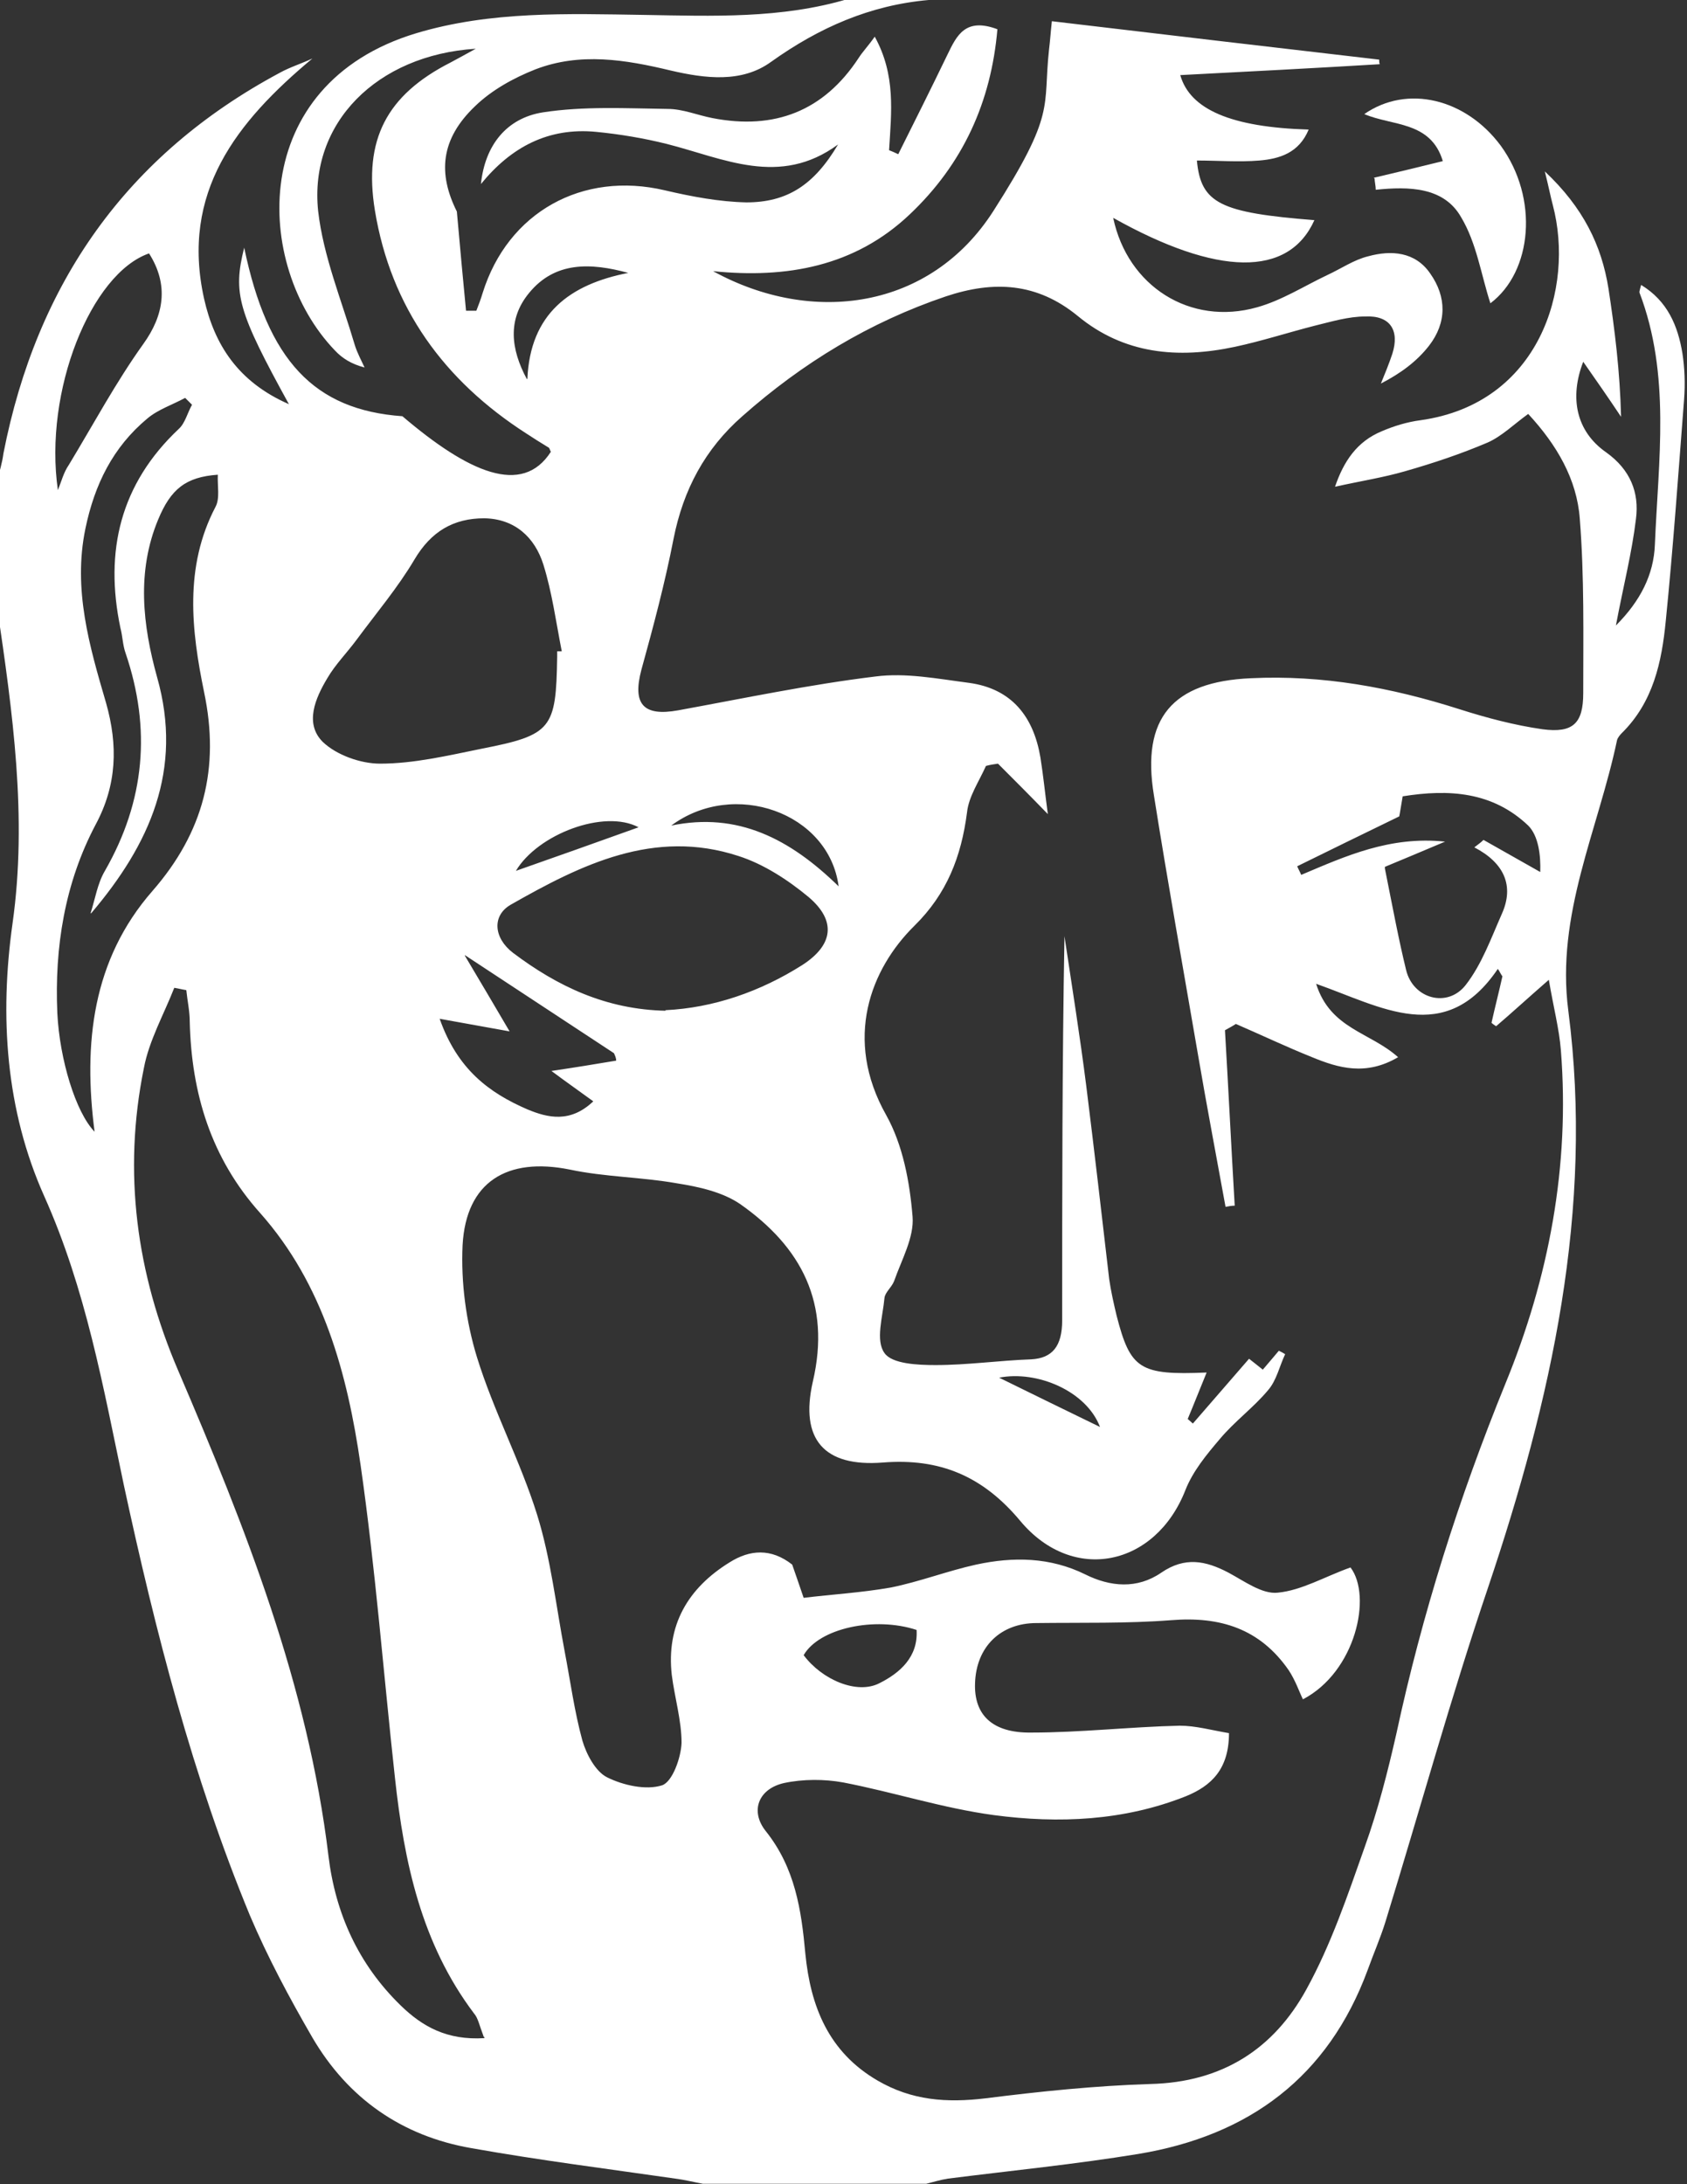 <?xml version="1.0" encoding="UTF-8"?>
<svg xmlns="http://www.w3.org/2000/svg" version="1.1" viewBox="0 0 294.3 381">
  <rect x="0" y="0" width="294.3" height="381" fill="#333333" stroke="none"/>
  <defs>
    <style>
      .cls-1 {
        fill: #fff;
      }
    </style>
  </defs>
  <!-- Generator: Adobe Illustrator 28.7.1, SVG Export Plug-In . SVG Version: 1.2.0 Build 142)  -->
  <g>
    <g id="Layer_1">
      <g id="Layer_1-2" data-name="Layer_1">
        <g>
          <path class="cls-1" d="M162,0c-10.2.9-19.1,4.8-27.5,10.8-5.1,3.7-11.5,2.9-17.5,1.5-7.9-1.9-15.8-3.2-23.6-.2-3.8,1.5-7.6,3.6-10.5,6.4-6.1,5.8-6.5,11.8-3.2,18.4.6,6.8,1.1,12.1,1.6,17.3h1.8c.4-1,.8-2.1,1.1-3.1,4.4-14.1,17.4-21.3,31.8-17.9,4.7,1.1,9.5,2,14.2,2.1,7.1,0,11.8-3,16-10.1-10.2,7.5-20,2.4-29.9-.1-4-1-8.2-1.7-12.3-2.1-8.3-.8-14.8,2.6-20.1,9.1.7-6.8,4.5-11.5,10.8-12.5,7.1-1.1,14.5-.7,21.8-.6,2.6,0,5.2,1.1,7.8,1.6,10.8,2.1,19.4-1.2,25.5-10.5.7-1.1,1.6-2,2.8-3.7,3.7,6.7,2.9,13.2,2.5,19.8.5.2,1,.4,1.6.7,2.9-5.8,5.8-11.6,8.6-17.4,1.6-3.3,3.1-6.5,8.7-4.4-1.1,12.7-6,23.5-15.3,32.3-9.6,9.1-21.5,11.2-34.3,9.9,17.3,9.5,37.9,6.7,48.9-10.5s8.6-18,9.7-28.1c.2-1.6.3-3.2.5-5,19.3,2.3,38.2,4.5,57.1,6.7,0,.3,0,.6.1.8-11.6.7-23.2,1.3-34.8,1.9,1.7,6,8.9,9.1,22.4,9.5-1.7,4.1-5.1,5.1-8.6,5.4-3.6.3-7.2,0-10.9,0,.7,7.5,4.1,9.1,20.5,10.4-4.5,10-16.9,9.8-35.1-.4,2.5,11.9,13.4,18.9,25.1,15.6,4.3-1.2,8.2-3.7,12.2-5.6,2.4-1.1,4.7-2.7,7.2-3.3,4-1.1,8.2-.8,10.8,3,2.9,4.1,2.9,8.6-.2,12.6-2.1,2.7-4.9,4.8-8.4,6.6.7-1.7,1.4-3.4,2-5.2,1.3-4.1-.4-6.7-4.7-6.5-3,0-5.9.9-8.8,1.6-4.7,1.2-9.3,2.7-14,3.7-9.9,2.1-19.3,1.3-27.4-5.4-7.1-5.8-14.6-6.2-23-3.4-13.3,4.5-25,11.6-35.5,20.9-6.5,5.7-10.3,12.8-12,21.4-1.5,7.7-3.5,15.2-5.6,22.8-1.6,6,.3,8.2,6.4,7.1,11.5-2.1,22.9-4.5,34.4-5.9,5.3-.7,10.9.4,16.3,1.1,7.5,1,11.3,5.9,12.5,13,.5,3.1.8,6.2,1.3,9.9-3.2-3.3-6-6.1-8.7-8.8-.7.1-1.4.2-2.1.4-1.2,2.7-3,5.3-3.3,8.1-1,7.7-3.5,14.2-9.2,19.8-7.6,7.5-12.4,19.7-4.9,33,2.9,5.2,4.1,11.6,4.6,17.7.3,3.6-1.9,7.5-3.2,11.2-.4,1.1-1.6,2-1.7,3-.3,3.3-1.6,7.4,0,9.6,1.3,1.9,5.8,2.1,8.9,2.1,5.6,0,11.1-.8,16.7-1,3.7-.2,5.4-2.3,5.4-6.8,0-22.3,0-44.6.4-67,1.3,8.7,2.7,17.4,3.8,26.1,1.4,11.2,2.7,22.5,4,33.7.3,2.1.8,4.3,1.3,6.4,2.4,9.3,4,10.4,15.7,9.9-1.2,2.9-2.2,5.5-3.3,8.1l.9.8c3.2-3.7,6.5-7.5,9.8-11.3.8.6,1.5,1.2,2.4,1.9,1-1.2,1.9-2.2,2.8-3.3.4.2.8.4,1.1.6-1,2.1-1.5,4.6-3,6.3-2.5,3-5.8,5.4-8.4,8.5-2.3,2.7-4.7,5.6-6,8.9-5.2,13.3-19.6,16.4-28.8,5.4-6.5-7.8-14-11-24-10.2-10.2.8-14.5-4-12.2-14.1,3.2-13.7-2-23.5-12.7-31-3.1-2.1-7.2-3-11-3.6-6.2-1.1-12.6-1.1-18.7-2.4-10.9-2.2-18.1,2.1-18.7,13.2-.3,6.5.6,13.3,2.5,19.5,2.9,9.4,7.6,18.2,10.5,27.5,2.4,7.7,3.3,15.9,4.8,23.8,1,5.2,1.7,10.5,3.1,15.6.7,2.4,2.3,5.4,4.3,6.4,2.8,1.4,6.8,2.3,9.6,1.4,1.8-.6,3.3-4.8,3.4-7.4,0-3.9-1.2-7.9-1.7-11.8-1-8.7,2.8-15.2,10.1-19.7,3.5-2.2,7.2-2.5,10.9.4.5,1.4,1,2.9,2,5.8,4.9-.6,10.1-.9,15.2-1.8,5-1,9.9-2.9,14.9-4,6.5-1.4,12.9-1.3,19,1.7,4.4,2.2,9.1,2.6,13.3-.3,4.1-2.8,7.7-2.1,11.7,0,2.8,1.5,5.9,3.8,8.6,3.5,4.2-.4,8.2-2.8,12.7-4.4,3.8,5,.9,18.2-8.3,23-.6-1.2-1.3-3.3-2.5-5.1-5-7.2-11.9-9.4-20.5-8.7-7.8.6-15.6.4-23.5.5-6.2,0-10.5,4.1-10.7,10.5-.2,5.5,3,8.7,9.8,8.6,8.6,0,17.3-1,25.9-1.2,2.8,0,5.6.8,8.6,1.3,0,6.3-3.1,9.2-7.5,11-10.8,4.3-22.2,4.8-33.5,3.3-8.9-1.2-17.5-4-26.3-5.7-3.3-.6-7-.6-10.3.1-4.5,1-6,4.9-3.2,8.4,5.1,6.4,6.2,13.7,6.9,21.4.9,9.1,4,17.1,12.6,22.1,6,3.5,12.1,3.9,18.8,3.1,9.5-1.2,19.2-2.2,28.8-2.5,12.5-.3,21.5-6.1,27.2-16.5,4.3-7.8,7.2-16.4,10.2-24.9,2.3-6.4,4-13.1,5.5-19.7,4.5-20.9,10.9-41.1,19-61,7.6-18.5,11.3-38,9.7-58.2-.3-3.8-1.3-7.5-2.1-12.3-3.9,3.4-6.5,5.8-9.2,8.1-.3-.2-.6-.4-.8-.6.6-2.7,1.3-5.4,1.9-8.1-.3-.4-.5-.9-.8-1.3-9.2,13.6-20.3,6.6-31.7,2.6,2.5,7.9,9.4,8.4,14.3,12.8-5.6,3.3-10.4,1.9-15,0-4.5-1.8-8.9-3.9-13.3-5.8-.6.4-1.2.7-1.9,1.1.6,10.2,1.1,20.4,1.7,30.6-.5,0-1.1.1-1.6.2-1.6-8.8-3.3-17.7-4.8-26.5-2.6-15.1-5.3-30.2-7.7-45.3-2.2-13.4,3.2-19.8,16.9-20.4,12.5-.6,24.5,1.6,36.4,5.4,4.7,1.5,9.6,2.8,14.5,3.5,5.3.7,7.1-1,7.1-6.3,0-10.1.2-20.3-.6-30.4-.5-6.9-4-12.9-9-18.3-2.5,1.8-4.6,3.9-7.1,5-4.7,2-9.5,3.6-14.4,5-3.8,1.1-7.7,1.7-12.2,2.7,1.5-4.4,3.8-7.9,8.2-9.7,2.1-.9,4.4-1.6,6.7-1.9,20.8-2.9,26.9-23.1,23.1-37.5-.4-1.5-.7-3.1-1.4-5.9,6.7,6.3,9.9,12.9,11.1,20.4,1.1,7.2,2,14.4,2.2,22.4-2.2-3.3-4.5-6.6-6.6-9.6-2.4,6.2-1.3,12.1,4,15.8,4.2,3,5.8,7,5.2,11.6-.7,5.9-2.2,11.7-3.5,18.6,4.3-4.3,6.6-8.9,6.8-14.1.6-14.7,2.8-29.6-2.7-44,0-.2.1-.6.3-1.3,4.6,2.8,6.4,7.1,7.2,11.9.4,2.6.5,5.3.3,8-1,12.9-1.9,25.8-3.2,38.7-.7,7.2-2.2,14.2-7.7,19.6-.3.3-.7.8-.8,1.2-3.3,15.7-10.7,30.4-8.5,47.2,4.5,34.7-3,67.9-14,100.6-6.5,19.2-11.9,38.8-17.9,58.3-.9,2.9-2.1,5.6-3.1,8.4-6.9,18.7-20.7,28.9-40,32.1-11,1.8-22.1,2.9-33.2,4.3-1.3.2-2.6.6-3.8.9h-39c-1.6-.3-3.2-.7-4.8-.9-11.8-1.7-23.7-3.2-35.5-5.3-12.2-2.1-21.6-8.7-27.8-19.3-4-6.9-7.8-14-10.9-21.3-10-24.2-16.5-49.6-22-75.1-3.6-17.1-6.6-34.1-13.9-50.4-6.7-15-7.8-31.3-5.5-47.6,2.6-18.5,0-36.8-2.7-55.1v-22c.4-1.6.9-3.2,1.1-4.8C6.4,49.4,22.1,27,48.8,12.7c1.8-1,3.8-1.6,5.7-2.5-13.3,11.1-23,23.4-18.9,41.9,1.8,8,5.9,14.5,14.8,18.4-8.9-16.2-9.8-19.3-7.8-27.3,4.1,19.7,12.2,28.3,27.6,29.4,11.5,9.8,20.9,14,25.9,6.2-.2-.3-.2-.7-.5-.8-1.3-.8-2.6-1.6-3.8-2.4-14.3-9.2-23.6-21.9-26.4-38.9-2-12.3,2-20.1,13.2-25.8,1.3-.7,2.6-1.4,4.4-2.4-17.3,1.1-29.1,13-27.5,28.3.9,7.9,4.1,15.6,6.4,23.4.4,1.3,1.1,2.6,1.7,3.9-2.3-.6-3.9-1.6-5.2-3-14.2-14.8-15.3-46.4,14.2-55.3,13-3.9,26.4-3.4,39.7-3.2,12,.2,24,.7,35.7-2.8h14v.2ZM84.4,355.3c-.8-2.1-1-3.3-1.7-4.1-9.2-12.2-12.2-26.4-13.8-41.1-2-18.2-3.4-36.5-6-54.6-2.3-15.9-6.5-31.5-17.5-43.9-8.6-9.6-12-20.9-12.3-33.4,0-1.8-.4-3.6-.6-5.5-.7-.1-1.4-.3-2.1-.4-1.8,4.6-4.4,9.2-5.3,14-3.7,18.2-1.3,35.8,6,52.8,11.7,27.3,22.6,54.8,26.2,84.6,1.2,10,5.2,18.9,12.6,26.1,3.8,3.7,8.1,6.1,14.6,5.7v-.2ZM15.8,159.3c.8-2.5,1.2-5.2,2.5-7.4,7-12.2,8.1-24.8,3.6-38-.5-1.4-.5-2.9-.9-4.4-2.8-13.4,0-25.1,10.2-34.7,1.1-1,1.5-2.8,2.3-4.2-.4-.4-.8-.8-1.2-1.2-2.2,1.2-4.7,2-6.6,3.6-6,5-9.2,11.5-10.8,19.2-2.2,10.6.7,20.5,3.6,30.4,2.1,7.4,1.9,14.3-1.8,21.2-5.4,10.2-7.2,21.4-6.7,32.9.4,8.1,3.2,17.3,6.5,20.7-2-15.4-.4-30,10.1-42,8.9-10.2,11.8-21.4,9-34.7-2.2-10.7-3.5-21.8,2-32.3.8-1.5.3-3.7.4-5.6-5.6.4-8.2,2.5-10.4,7.8-3.8,9.1-2.7,18.5-.2,27.5,4.6,16.2-1.3,29.2-11.5,41.2h0ZM97.3,113.6h.7c-1-5.1-1.7-10.3-3.2-15.1-1.5-4.8-5-8-10.3-8.1-5.4,0-9.3,2.3-12.2,7.2-2.9,4.9-6.7,9.4-10.1,14-1.7,2.3-3.7,4.3-5.1,6.7-2.1,3.5-4,7.9-.8,11.1,2.4,2.3,6.6,3.8,10,3.8,5.9,0,11.8-1.4,17.7-2.6,12.3-2.4,13-3.5,13.2-16v-1h.1ZM116.1,176.2c8.3-.4,16.5-3.2,23.9-7.9,5.4-3.5,5.9-7.7,1.1-11.8-3.6-3-7.9-5.8-12.3-7.2-14.7-4.8-27.4,1.5-39.7,8.5-3.3,1.9-3,5.8.4,8.4,7.7,5.8,16.2,9.9,26.7,10.1h-.1ZM241.6,151.5c1.4,7,2.4,12.4,3.7,17.7,1.2,5,7.2,6.7,10.4,2.6,2.8-3.6,4.4-8.1,6.3-12.4,2.2-4.9.4-8.9-4.8-11.6.5-.4,1.1-.8,1.6-1.3l9.9,5.6c.1-2.9-.3-6.3-2.1-8.1-6.2-5.9-13.8-6.4-21.9-5.1-.3,1.7-.5,3.1-.6,3.5-6.4,3.1-12.1,5.9-17.8,8.7.2.5.5,1,.7,1.5,7.8-3.3,15.5-6.8,25.1-5.8-4.3,1.8-7.8,3.3-10.5,4.4v.3ZM81.1,166.7c2.8,4.7,5.1,8.6,7.8,13.2-4.4-.8-7.7-1.4-12.2-2.2,3.1,8.8,8.6,12.9,15.3,15.8,3.6,1.5,7.5,2.4,11.5-1.4-2.6-1.9-4.9-3.5-7.3-5.3,4.1-.6,7.7-1.2,11.3-1.8,0-.4-.2-.9-.4-1.3-8.2-5.4-16.4-10.8-26-17.1h0ZM10.1,85.5c.6-1.5,1-3.1,1.9-4.4,4.3-7.1,8.2-14.4,13-21.1,3.6-5,4.5-10.3,1-15.8-10.1,3.5-18.4,24-15.9,41.3ZM140.2,288.7c3.2,4.3,9.3,6.9,13.2,4.9,3.6-1.8,6.8-4.6,6.5-9.3-7.3-2.4-17-.3-19.7,4.4ZM117.1,144c11.6-2.4,20.7,2.3,29.2,10.6-1.7-12.9-18.3-18.7-29.2-10.6ZM92,66.1c.5-11.4,7.4-16.5,17.6-18.5-6.6-1.8-12.8-2-17.3,3.5-3.8,4.6-3.2,9.8-.4,15h0ZM111.4,144.3c-6-3.2-17.6,1.2-21.4,7.6,7.1-2.5,13.9-4.9,21.4-7.6ZM191.9,248.9c-2.4-6.3-11-9.9-17.6-8.6,5.1,2.5,11,5.4,17.6,8.6Z"/>
          <path class="cls-1" d="M239.7,31c3.8-.9,7.6-1.8,12-2.9-2.1-7-8.8-6.1-13.7-8.2,7.5-5.2,17.7-2.7,23.8,5.5,6.7,9.2,5.5,22-1.8,27.5-1.6-4.9-2.4-10.5-5.1-15-3-5.3-9.1-5.4-14.9-4.8,0-.7-.2-1.4-.2-2h-.1Z"/>
        </g>
      </g>
    </g>
  </g>
</svg>